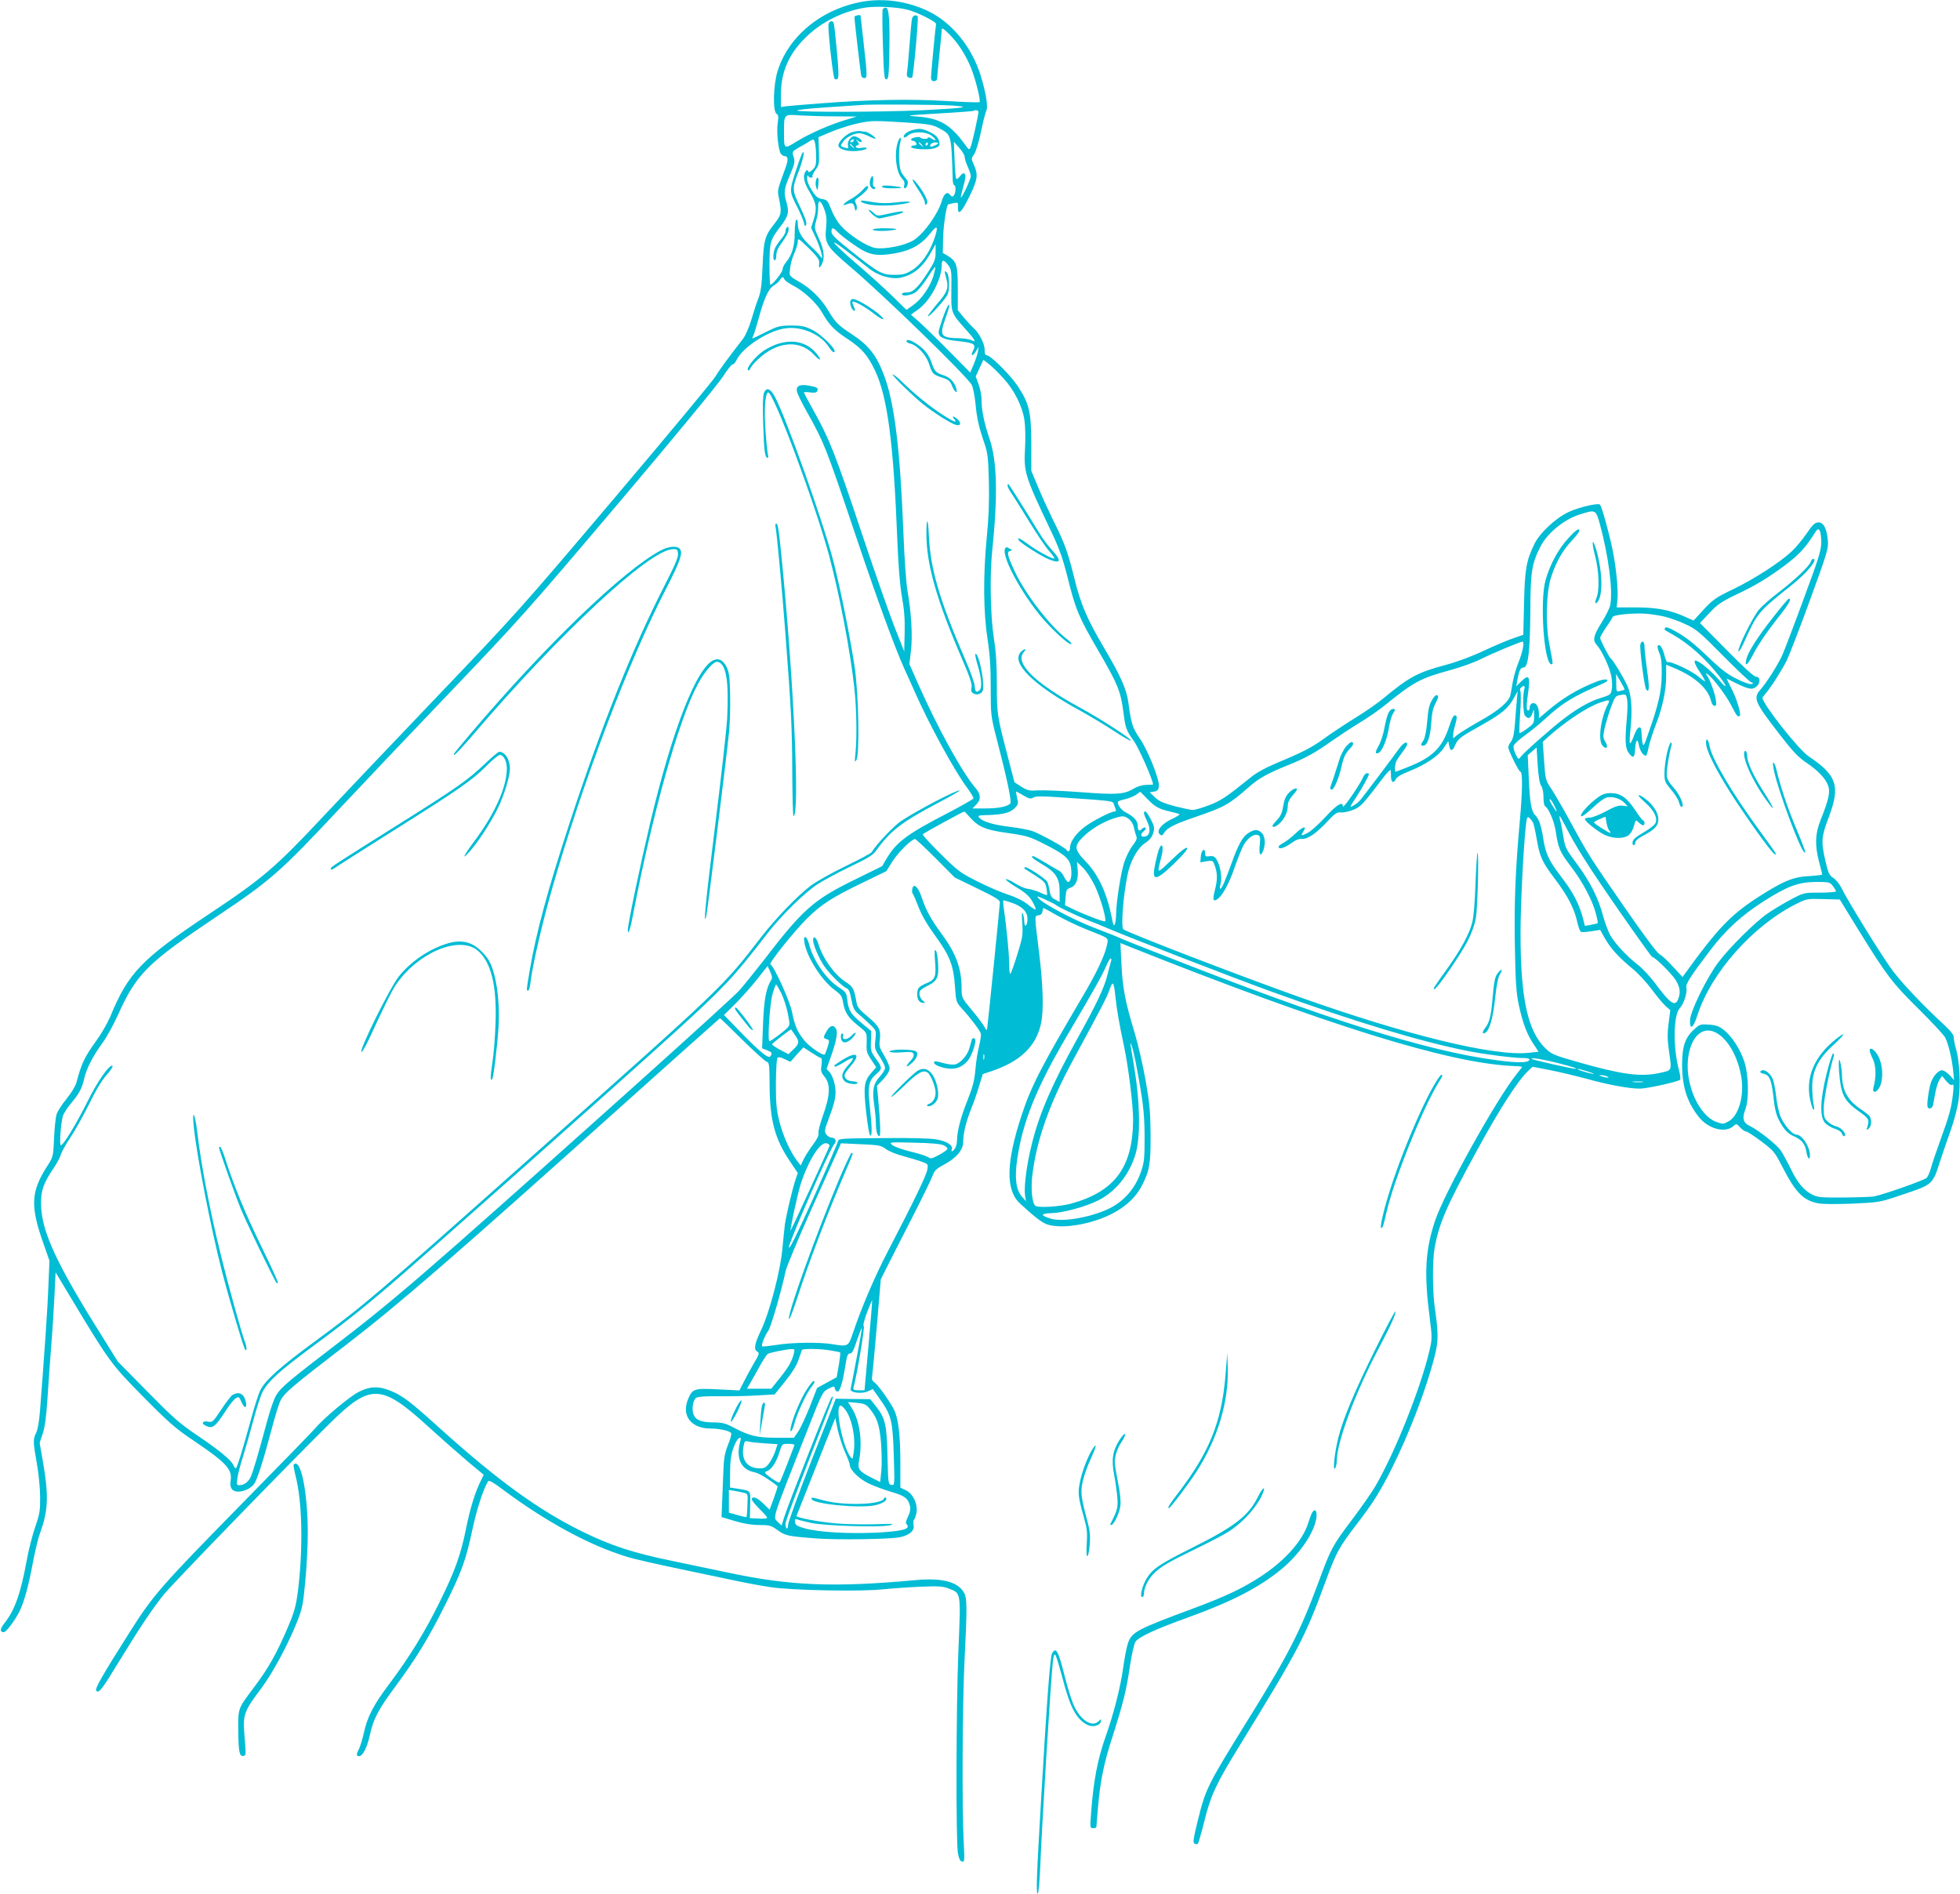 <?xml version="1.0" standalone="no"?>
<!DOCTYPE svg PUBLIC "-//W3C//DTD SVG 20010904//EN"
 "http://www.w3.org/TR/2001/REC-SVG-20010904/DTD/svg10.dtd">
<svg version="1.0" xmlns="http://www.w3.org/2000/svg"
 width="1280pt" height="1237pt" viewBox="0 0 1280 1237"
 preserveAspectRatio="xMidYMid meet">
<g transform="translate(0,1237) scale(0.1,-0.1)"
fill="#00bcd4" stroke="none">
<path d="M5638 12360 c-269 -46 -488 -223 -560 -455 -28 -88 -32 -262 -7 -278
13 -8 14 -20 8 -60 -9 -57 4 -181 21 -202 7 -8 18 -15 25 -15 23 0 24 -25 3
-81 -54 -149 -52 -138 -40 -199 18 -87 15 -103 -28 -158 -65 -81 -73 -109 -80
-282 -5 -122 -11 -167 -28 -210 -12 -30 -32 -94 -46 -141 -14 -47 -38 -101
-53 -121 -105 -135 -157 -207 -181 -247 -14 -25 -310 -381 -657 -791 -611
-722 -646 -761 -1161 -1300 -291 -305 -625 -656 -741 -780 -313 -335 -398
-407 -748 -640 -440 -293 -527 -383 -645 -670 -17 -40 -57 -110 -89 -154 -80
-111 -99 -152 -131 -273 -6 -25 -33 -69 -65 -109 -30 -36 -60 -83 -66 -103 -6
-20 -13 -90 -16 -156 -5 -118 -6 -121 -44 -180 -109 -170 -113 -263 -21 -519
l35 -100 -7 -165 c-5 -145 -27 -457 -55 -817 -5 -66 -15 -123 -25 -142 -21
-40 -20 -63 5 -202 11 -63 21 -160 21 -215 1 -88 -2 -111 -31 -194 -18 -51
-44 -153 -57 -225 -39 -213 -78 -323 -145 -407 -30 -38 -31 -59 -4 -59 15 0
73 77 102 135 31 63 60 169 87 316 14 75 35 163 47 195 55 150 58 246 18 475
l-20 116 20 60 c14 41 23 109 31 228 6 94 17 251 25 350 8 99 17 246 21 327
l7 148 77 -128 c277 -461 281 -466 492 -681 172 -174 212 -209 334 -291 212
-143 252 -187 240 -260 -4 -23 -1 -43 8 -55 25 -35 116 -12 148 37 20 32 59
153 109 343 23 88 50 176 60 196 25 51 73 92 431 367 346 266 703 576 1815
1574 342 307 624 558 625 558 2 0 67 -62 144 -139 77 -76 149 -141 160 -145
18 -5 19 -17 20 -158 2 -227 34 -347 135 -496 l49 -73 -16 -47 c-18 -53 -59
-227 -68 -287 -3 -22 -10 -92 -16 -155 -12 -146 -84 -421 -140 -538 -43 -90
-49 -126 -24 -140 15 -8 12 -18 -24 -78 -22 -38 -52 -93 -66 -122 l-27 -53
-140 7 c-156 8 -167 4 -195 -63 -46 -109 19 -193 148 -193 58 0 124 -15 133
-30 4 -6 -6 -40 -21 -77 -21 -54 -27 -88 -30 -173 -2 -58 -6 -148 -8 -201 l-4
-97 87 -26 c60 -18 111 -26 161 -26 66 0 76 -3 119 -34 49 -36 68 -40 256 -54
136 -10 478 -5 541 8 66 14 98 43 90 81 -3 15 -1 31 3 34 5 3 12 23 16 44 10
57 -22 125 -69 148 l-36 17 0 157 c0 184 -13 297 -42 353 -29 57 -107 165
-129 179 -11 7 -17 19 -14 32 2 11 16 159 31 330 l26 309 38 76 c20 41 94 185
163 320 69 135 131 262 138 283 11 31 24 44 71 69 82 43 128 97 128 148 0 58
19 135 53 220 17 41 40 109 52 150 l23 75 48 16 c196 64 301 164 333 317 18
85 13 252 -14 467 -30 244 -30 233 -2 237 14 2 23 11 25 26 2 12 5 22 7 22 2
0 41 -22 87 -48 46 -26 133 -68 193 -92 157 -62 144 -52 133 -107 -13 -63 -69
-181 -153 -323 -271 -459 -341 -593 -403 -783 -102 -309 -106 -490 -11 -577
100 -92 141 -123 176 -136 59 -21 159 -17 267 10 174 45 297 130 355 246 49
97 56 140 55 330 -1 148 -6 202 -32 351 -17 97 -49 236 -71 310 -63 208 -79
292 -87 447 l-7 143 54 -22 c1294 -515 2087 -762 2507 -781 34 -1 62 -4 62 -6
0 -2 -15 -22 -34 -45 -131 -162 -473 -776 -535 -962 -63 -191 -72 -341 -34
-633 16 -126 16 -136 -1 -210 -57 -245 -226 -670 -355 -890 -23 -40 -92 -138
-152 -218 -129 -171 -137 -187 -219 -409 -120 -324 -197 -474 -463 -902 -265
-427 -274 -446 -327 -663 -27 -109 -30 -134 -19 -141 8 -4 17 -5 22 0 4 4 23
70 42 146 41 167 77 245 226 487 393 640 431 711 570 1091 65 177 87 217 199
362 105 136 156 217 233 372 110 220 226 523 277 729 24 94 24 148 0 314 -15
103 -16 311 -1 390 30 164 78 274 284 650 146 267 263 447 330 509 l26 24 113
-22 c62 -12 170 -38 241 -57 139 -39 276 -64 347 -64 46 0 249 45 262 58 4 4
1 32 -7 62 -40 146 -37 360 4 404 27 28 52 106 44 135 -6 24 27 75 154 242
103 136 207 231 353 324 156 99 225 124 342 125 82 0 88 -1 107 -26 12 -15 21
-31 21 -35 0 -5 -47 -9 -105 -9 -104 0 -105 0 -190 -45 -47 -25 -116 -66 -153
-92 -81 -56 -247 -221 -320 -318 -74 -97 -182 -318 -185 -376 -3 -69 21 -56
47 27 89 279 361 587 646 730 68 34 72 35 177 32 l108 -3 121 -197 c188 -304
222 -348 394 -518 86 -85 164 -169 173 -186 21 -40 43 -134 52 -213 l6 -65
-29 32 c-17 18 -39 32 -49 32 -23 0 -55 -34 -71 -75 -14 -35 -30 -146 -24
-163 6 -20 31 -13 36 11 2 12 9 49 15 81 6 32 18 70 27 84 l17 25 27 -33 c17
-21 32 -30 39 -25 10 5 11 -6 6 -51 -10 -96 -25 -151 -81 -304 -29 -80 -58
-165 -64 -190 -7 -25 -19 -53 -27 -62 -13 -15 -270 -106 -344 -122 -14 -3
-102 -6 -196 -7 -154 -1 -174 1 -210 20 -53 27 -96 78 -140 171 -20 41 -48 92
-62 114 -26 39 -145 134 -205 163 -42 19 -50 51 -28 107 25 66 22 225 -6 311
-27 82 -81 166 -135 209 -29 23 -50 31 -96 34 -53 4 -61 2 -93 -27 -62 -55
-82 -110 -83 -231 0 -147 33 -250 111 -347 63 -78 172 -105 225 -57 18 16 20
16 43 -9 14 -15 31 -27 39 -27 8 0 52 -29 99 -64 81 -61 88 -70 136 -163 88
-172 139 -224 237 -242 30 -6 122 -6 225 -2 173 8 177 9 316 56 210 70 204 65
257 230 14 44 44 130 66 192 23 65 45 148 52 200 14 104 6 254 -17 333 -9 30
-15 65 -15 77 0 14 -20 40 -57 74 -164 152 -304 302 -363 389 -85 123 -280
441 -310 505 -14 28 -37 59 -55 70 -28 18 -34 31 -53 112 -29 128 -27 157 22
286 77 203 53 274 -131 397 -66 44 -302 343 -302 383 0 2 10 15 21 28 32 36
102 146 137 214 16 33 85 211 152 395 114 313 122 339 117 391 -7 79 -30 121
-65 117 -21 -2 -38 -19 -74 -73 -26 -38 -70 -91 -98 -117 -77 -72 -246 -181
-383 -247 -111 -53 -130 -67 -190 -131 l-67 -73 -58 26 c-98 44 -185 60 -321
60 l-123 0 5 51 c6 66 -9 216 -34 336 -26 120 -69 272 -80 284 -11 13 -139
-17 -205 -48 -84 -39 -188 -136 -223 -208 -54 -112 -63 -164 -68 -388 l-5
-206 -66 -23 c-37 -12 -123 -49 -192 -81 -75 -36 -175 -73 -250 -93 -183 -49
-238 -79 -407 -219 -37 -31 -122 -90 -188 -130 -66 -41 -156 -101 -200 -133
-81 -59 -139 -88 -320 -164 -62 -26 -122 -59 -158 -89 -161 -130 -193 -151
-271 -181 -45 -17 -93 -31 -107 -31 -13 0 -67 12 -119 25 -73 20 -101 32 -128
58 l-33 32 28 5 c23 4 29 11 31 37 4 44 -71 232 -125 311 -46 66 -56 98 -73
227 -12 93 -49 176 -161 366 -112 190 -152 286 -193 453 -41 168 -65 234 -143
388 -29 60 -72 154 -95 210 l-43 103 0 180 c-1 208 -13 259 -91 377 -47 70
-176 198 -200 198 -10 0 -14 12 -14 38 0 38 -38 112 -74 141 -9 8 -36 37 -59
64 l-42 51 0 141 c0 156 -7 178 -67 215 l-31 18 2 98 c2 82 21 209 33 219 2 1
17 5 34 8 30 6 32 5 30 -25 -2 -60 22 -38 73 65 56 115 60 144 32 208 -19 43
-19 43 0 71 12 16 31 79 45 145 13 65 29 127 35 139 13 25 -1 113 -36 229 -58
188 -188 348 -345 423 -132 63 -282 85 -422 62z m283 -52 c64 -15 195 -80 192
-95 -4 -20 -33 -327 -33 -350 0 -16 6 -23 20 -23 12 0 20 7 20 18 0 9 7 80 15
157 8 77 15 149 15 160 0 15 9 11 46 -25 59 -58 108 -134 144 -220 30 -73 66
-217 57 -227 -3 -3 -99 0 -214 7 -232 15 -514 9 -823 -15 -107 -8 -210 -17
-227 -19 l-33 -5 0 84 c0 151 57 275 178 386 99 92 235 157 371 179 67 11 199
5 272 -12z m294 -627 c137 -9 87 -17 -190 -31 -259 -12 -812 -14 -819 -2 -3 5
84 14 192 21 108 7 208 14 222 15 50 6 498 3 595 -3z m175 -41 c0 -21 -41
-206 -51 -229 -9 -23 -10 -23 -40 19 -91 125 -162 167 -300 178 -93 7 -91 8
131 21 124 7 227 15 229 17 9 8 31 4 31 -6z m-930 -30 l135 -1 -75 -23 c-103
-31 -235 -89 -319 -141 -81 -50 -81 -50 -81 58 0 125 -3 121 109 113 53 -3
157 -6 231 -6z m472 -41 c134 -9 159 -14 200 -36 83 -45 80 -35 90 -340 1 -18
5 -33 10 -33 12 0 10 -54 -4 -68 -9 -9 -14 -7 -23 5 -18 25 -40 10 -54 -38
-25 -86 -115 -212 -183 -257 -54 -35 -191 -63 -255 -51 -55 11 -169 85 -224
147 -21 24 -48 71 -61 105 -22 57 -27 62 -58 67 -28 4 -41 14 -67 55 -20 30
-33 62 -32 80 0 16 3 24 6 18 2 -7 11 -13 19 -13 9 0 13 4 10 9 -3 4 6 23 20
42 23 31 25 41 22 124 l-3 89 66 28 c112 47 229 77 301 77 36 1 135 -4 220
-10z m-608 -140 c3 -17 6 -57 6 -89 0 -47 -4 -60 -24 -79 -18 -17 -25 -19 -29
-9 -4 10 -8 10 -16 -2 -20 -28 -11 -72 24 -130 46 -76 52 -108 30 -180 l-18
-58 31 -66 c33 -71 55 -160 30 -121 -7 12 -37 43 -67 70 -57 53 -81 95 -81
145 0 18 -4 29 -10 25 -5 -3 -10 -42 -10 -85 0 -86 -17 -145 -57 -193 -13 -16
-23 -37 -23 -48 0 -18 -65 -99 -79 -99 -3 0 -6 60 -6 133 1 147 5 160 71 247
54 69 59 94 39 163 -18 63 -15 84 28 184 27 64 29 77 20 108 -11 35 -11 35 35
62 26 14 56 32 67 39 29 19 32 17 39 -17z m976 -84 c0 -11 9 -40 20 -64 11
-24 20 -52 20 -62 0 -19 -56 -139 -65 -139 -2 0 5 32 16 72 15 52 17 74 9 82
-8 8 -16 4 -30 -14 -10 -14 -22 -22 -25 -18 -4 3 -9 59 -11 125 l-5 118 35
-40 c20 -22 36 -49 36 -60z m-916 -344 c14 -39 16 -65 11 -119 -11 -102 2
-122 164 -260 219 -186 755 -708 787 -766 9 -16 20 -75 26 -135 7 -76 20 -136
45 -211 35 -102 36 -110 41 -287 3 -130 -1 -233 -14 -365 -24 -248 -22 -484 5
-661 16 -102 21 -185 21 -319 0 -176 1 -185 36 -322 71 -273 102 -420 92 -433
-17 -21 -78 -33 -165 -33 l-82 0 24 25 c33 32 31 67 -3 107 -87 100 -248 393
-373 675 l-60 136 10 87 c12 95 2 254 -23 395 -8 45 -20 211 -26 370 -21 546
-58 853 -126 1032 -48 130 -101 198 -208 268 -94 62 -110 78 -159 160 -45 76
-115 144 -192 187 -50 28 -60 38 -58 59 4 50 13 86 32 129 11 25 21 57 21 72
0 25 4 23 71 -42 51 -50 70 -76 69 -92 -4 -39 0 -44 15 -18 23 41 18 97 -17
173 -31 67 -31 70 -18 115 8 26 14 66 13 89 -1 55 18 47 41 -16z m716 -195
c-32 -90 -86 -165 -144 -201 -42 -25 -59 -30 -115 -30 -81 0 -101 11 -280 153
-103 82 -131 109 -131 128 0 31 11 30 41 -2 13 -14 59 -50 102 -80 99 -70 145
-80 270 -59 107 19 176 58 234 133 46 58 53 45 23 -42z m-420 -193 c53 -42
137 -67 193 -58 87 15 152 67 206 165 l31 55 0 -52 c0 -45 -6 -62 -46 -125
-67 -105 -101 -138 -141 -138 -18 0 -33 -4 -33 -10 0 -17 53 -11 86 9 17 10
53 53 79 95 27 42 50 74 53 72 2 -3 -4 -30 -13 -61 -23 -72 -78 -151 -133
-189 l-42 -30 -97 95 c-54 52 -158 146 -231 208 -73 62 -137 122 -143 133 -10
18 52 -27 231 -169z m514 23 c19 -25 21 -40 19 -158 -2 -153 -2 -152 92 -257
65 -72 76 -93 37 -72 -12 6 -47 11 -79 12 -120 2 -129 16 -89 129 27 74 33
101 18 85 -13 -14 -62 -153 -62 -174 0 -34 32 -49 129 -59 103 -11 118 -20 95
-64 -19 -36 0 -37 21 0 l16 27 -5 -33 c-3 -18 -16 -55 -28 -84 l-22 -51 -142
144 c-78 79 -166 164 -194 189 l-51 45 46 33 c79 55 155 198 155 290 0 39 14
39 44 -2z m-1071 -91 c4 -8 30 -26 58 -41 65 -32 153 -114 187 -174 46 -81 81
-118 166 -173 95 -63 132 -106 181 -208 81 -173 120 -469 145 -1104 7 -177 17
-296 30 -372 15 -82 20 -144 18 -235 l-3 -123 -67 170 c-36 94 -134 373 -216
620 -164 493 -207 601 -306 778 -36 65 -66 120 -66 124 0 3 18 3 41 0 30 -4
42 -1 46 9 8 21 1 25 -52 35 -62 12 -89 -2 -80 -39 3 -15 30 -70 59 -122 118
-210 128 -235 323 -814 140 -417 254 -729 320 -876 14 -30 43 -94 64 -142 97
-220 262 -522 345 -633 24 -33 43 -64 41 -70 -2 -5 -79 -49 -171 -97 -256
-132 -329 -186 -391 -287 l-34 -58 -183 -90 c-267 -131 -336 -193 -593 -528
-60 -77 -131 -165 -159 -196 -56 -62 -1164 -1057 -1842 -1655 -316 -278 -514
-444 -746 -622 -361 -277 -401 -311 -434 -364 -14 -21 -40 -98 -60 -171 -56
-210 -93 -336 -109 -368 -17 -31 -43 -49 -73 -49 -16 0 -18 5 -11 48 3 26 20
90 37 142 16 52 46 158 67 235 20 76 47 160 60 185 34 66 109 135 309 283 224
165 334 252 511 403 198 168 1510 1333 1881 1670 316 288 375 351 589 629 96
125 247 273 334 330 40 26 137 78 214 115 109 52 148 75 166 101 97 135 169
190 414 319 76 40 136 74 134 77 -10 10 -278 -130 -382 -199 -49 -33 -163
-154 -193 -204 -4 -7 -81 -48 -172 -92 -91 -44 -194 -102 -230 -130 -82 -63
-225 -211 -315 -327 -259 -335 -235 -312 -1522 -1456 -1024 -911 -1072 -951
-1398 -1191 -221 -162 -321 -251 -354 -316 -12 -23 -39 -106 -60 -185 -56
-205 -94 -327 -101 -327 -4 0 -12 11 -17 23 -15 33 -97 100 -243 198 -107 72
-153 113 -318 281 l-193 196 -161 259 c-251 405 -340 607 -340 773 -1 85 17
134 81 229 22 32 43 71 47 87 4 16 32 68 64 115 31 47 86 146 123 220 42 87
82 154 113 188 25 28 43 55 39 59 -17 16 -99 -100 -165 -235 -71 -142 -156
-283 -173 -283 -10 0 0 146 14 192 4 15 28 52 52 81 53 63 73 99 87 163 15 65
55 144 117 229 29 39 76 125 106 192 119 264 190 334 648 641 341 228 407 285
779 682 147 157 481 509 743 783 452 473 509 537 1104 1240 355 419 649 776
676 820 27 42 54 77 61 77 7 0 18 11 24 25 40 88 218 202 332 212 104 10 221
-43 272 -122 13 -19 26 -35 31 -35 38 -1 -70 112 -141 147 -47 23 -68 27 -136
27 -75 -1 -87 -4 -163 -42 -46 -23 -85 -42 -88 -42 -3 0 -1 9 5 19 5 11 21 62
35 113 34 127 64 193 98 213 15 9 33 25 40 36 14 23 23 24 30 4z m1432 -648
c70 -77 121 -180 135 -270 6 -39 8 -117 4 -185 -9 -154 0 -183 160 -520 64
-134 84 -190 117 -319 53 -213 72 -260 199 -478 130 -224 148 -267 166 -403
14 -110 19 -122 69 -192 33 -46 125 -255 125 -284 0 -1 -20 -1 -44 -2 -27 -1
-58 -10 -81 -24 -62 -38 -111 -42 -345 -24 -118 9 -244 14 -280 12 -58 -4 -70
-1 -110 24 l-45 29 -42 162 c-71 272 -73 282 -73 474 0 129 -5 214 -20 308
-22 144 -27 410 -10 570 37 360 32 583 -18 730 -35 102 -52 186 -52 257 0 26
-9 71 -19 98 l-19 51 25 55 25 54 39 -30 c21 -17 64 -59 94 -93z m3893 -949
c57 -211 86 -434 68 -529 -3 -19 -29 -71 -56 -114 -54 -86 -61 -117 -31 -149
31 -33 81 -141 93 -198 6 -29 8 -70 4 -90 -6 -35 -10 -37 -74 -57 -70 -21
-149 -66 -242 -137 -74 -56 -262 -222 -279 -247 -14 -19 -15 -18 -33 17 -10
20 -16 46 -13 56 3 10 36 40 73 67 37 26 98 76 136 111 111 102 180 144 375
228 56 25 23 37 -38 14 -122 -47 -225 -108 -323 -192 l-58 -49 0 33 c0 19 -6
43 -14 53 -16 23 -46 14 -46 -15 0 -11 -4 -20 -10 -20 -13 0 -13 30 1 126 13
97 3 112 -45 65 l-34 -33 8 44 c12 62 20 78 39 78 31 0 43 103 45 365 1 263 9
312 66 425 44 87 154 178 257 210 103 33 105 32 131 -62z m1446 -123 c-1 -51
-19 -108 -117 -372 -63 -172 -126 -337 -140 -367 -29 -62 -101 -176 -141 -221
-48 -55 -37 -80 121 -285 90 -117 125 -154 178 -190 80 -54 128 -105 145 -154
13 -41 2 -91 -51 -223 -35 -89 -38 -163 -9 -273 11 -41 20 -78 20 -81 0 -4
-39 -8 -87 -11 -105 -5 -172 -34 -348 -148 -165 -109 -252 -200 -453 -478
l-24 -33 -63 68 c-34 38 -74 75 -89 82 -15 9 -107 131 -223 300 -228 329 -236
341 -356 561 -49 91 -107 190 -127 220 -36 53 -38 59 -46 180 l-9 125 25 23
c116 105 264 204 349 233 60 21 67 20 53 -8 -49 -91 -68 -239 -36 -274 26 -28
40 -7 18 26 -15 24 -16 34 -6 84 7 31 25 93 41 137 28 76 30 79 65 85 34 6 36
5 42 -29 4 -19 3 -76 -2 -126 -13 -143 -10 -193 12 -223 29 -39 39 -34 42 22
4 64 17 78 25 27 4 -21 16 -47 27 -57 22 -20 23 -19 40 59 6 26 26 88 45 137
43 111 66 220 66 315 l0 73 62 -26 c130 -56 214 -133 232 -214 4 -16 13 -29
22 -29 12 0 13 8 8 43 -8 47 -41 135 -58 156 -9 11 -9 13 0 10 25 -8 124 -136
159 -206 36 -70 44 -80 56 -67 11 10 -23 119 -57 182 -18 35 -30 62 -27 60
138 -72 164 -78 194 -51 26 23 24 63 -3 63 -14 0 -79 59 -194 176 l-173 175
61 65 c52 56 77 73 176 121 128 60 208 109 322 194 84 64 125 107 177 187 31
50 36 53 46 36 6 -10 10 -46 10 -79z m-1024 -482 c36 -9 99 -31 140 -51 67
-31 93 -53 240 -202 91 -92 174 -171 185 -175 19 -8 19 -8 1 -13 -10 -2 -53
13 -94 34 -57 28 -101 61 -172 129 -111 106 -154 140 -232 184 -38 21 -59 28
-63 21 -8 -14 -12 -10 50 -45 107 -61 214 -157 304 -273 53 -69 53 -88 0 -26
-41 48 -108 108 -140 124 -33 18 -29 -7 10 -66 22 -33 38 -61 36 -63 -2 -2
-23 13 -46 32 -43 37 -183 102 -198 92 -5 -3 -14 17 -21 45 -12 50 -33 79 -44
62 -3 -6 2 -27 11 -48 12 -28 16 -66 15 -139 -1 -108 -20 -194 -85 -378 -31
-91 -35 -96 -41 -67 -3 18 -6 48 -6 66 0 50 -25 43 -46 -13 -29 -79 -37 -76
-28 12 16 145 10 243 -18 305 -25 56 -95 171 -109 180 -11 8 -69 120 -69 134
0 6 18 37 39 69 22 31 41 62 43 68 5 14 134 26 213 21 33 -2 89 -11 125 -19z
m-924 -204 c-4 -22 -17 -66 -30 -97 -13 -32 -29 -86 -36 -122 -6 -36 -13 -75
-16 -88 -9 -45 -76 -102 -203 -173 -69 -39 -136 -81 -148 -92 l-23 -20 0 24
c0 13 7 45 15 71 9 33 11 50 3 54 -14 9 -23 -8 -48 -82 -44 -129 -108 -192
-264 -253 -42 -17 -79 -31 -81 -31 -10 0 -5 52 6 73 7 12 25 38 40 58 16 20
29 42 29 48 0 23 -26 9 -52 -27 -46 -64 -236 -316 -255 -338 -17 -21 -63 -50
-63 -40 0 2 17 31 39 63 37 56 81 136 81 148 0 3 -6 5 -14 5 -7 0 -19 -13 -25
-28 -20 -47 -131 -208 -131 -189 0 36 -38 14 -113 -68 -44 -47 -96 -95 -118
-105 -42 -22 -46 -20 -27 10 25 39 -4 32 -50 -12 -26 -25 -62 -53 -79 -62 -18
-9 -33 -21 -33 -26 0 -20 38 -9 81 22 28 21 53 31 71 29 36 -3 92 34 164 111
52 56 65 65 90 62 16 -2 52 5 79 16 52 21 62 32 193 204 28 38 53 63 54 55 1
-8 2 -27 2 -43 1 -36 18 -44 31 -15 7 14 38 33 90 53 106 42 191 100 225 153
l28 43 6 -30 c7 -39 22 -38 39 3 19 43 32 53 172 131 133 75 175 110 211 176
l25 45 -5 -55 c-3 -30 -8 -98 -12 -150 -5 -68 -12 -102 -25 -122 -11 -14 -19
-31 -19 -38 0 -21 69 -160 79 -160 15 0 14 -123 -3 -315 -30 -329 -38 -543
-33 -826 4 -230 9 -302 25 -379 25 -118 54 -196 97 -259 l33 -50 -65 -7 c-228
-24 -797 115 -1508 368 -398 142 -1118 419 -1139 439 -16 15 -1 218 27 353 18
91 65 176 114 209 30 20 46 39 54 66 10 33 8 43 -15 89 -15 29 -31 52 -36 52
-15 0 -12 -15 11 -63 25 -51 20 -92 -11 -100 -29 -8 -37 13 -11 34 12 10 17
20 12 23 -5 4 -16 0 -24 -8 -18 -19 -27 -11 -27 24 0 29 -27 59 -78 84 -32 16
-62 60 -49 72 3 3 24 10 48 15 23 6 54 18 69 29 l27 19 44 -45 c52 -54 76 -67
149 -84 30 -7 59 -15 63 -17 4 -3 -19 -18 -52 -33 -67 -32 -103 -78 -76 -100
11 -9 17 -7 27 10 21 34 66 57 207 105 189 65 215 79 351 198 59 53 125 89
245 137 115 46 181 82 280 152 50 35 134 91 188 124 54 32 131 85 170 117 190
154 235 178 427 230 69 19 159 51 200 72 76 38 258 114 274 115 5 0 6 -18 2
-41z m663 -273 c-2 -2 -15 -6 -29 -9 -24 -6 -25 -5 -25 53 l-1 59 29 -50 c16
-27 28 -51 26 -53z m-654 5 c-12 -38 -9 -159 4 -175 21 -25 37 -19 49 17 10
31 10 31 11 -18 0 -48 -2 -51 -45 -83 -25 -19 -48 -32 -51 -29 -2 3 0 63 5
134 5 70 5 133 1 139 -5 6 -3 16 3 22 18 18 30 14 23 -7z m110 -634 c9 -12 15
-43 15 -74 0 -28 4 -54 9 -57 26 -16 61 -100 71 -167 17 -111 26 -132 102
-232 76 -100 139 -220 161 -307 8 -30 13 -57 11 -59 -2 -2 -21 -7 -44 -11
l-40 -7 -10 41 c-26 101 -64 175 -146 282 -81 106 -100 147 -117 255 -13 82
-27 121 -53 147 -23 23 -34 84 -40 239 l-7 151 29 25 29 25 7 -114 c5 -76 13
-123 23 -137z m-3380 -63 c36 -21 47 -23 63 -13 15 10 58 10 198 0 310 -21
322 -22 327 -40 3 -9 8 -24 12 -33 5 -12 3 -18 -6 -18 -25 0 -143 -61 -195
-100 -57 -43 -96 -98 -96 -136 0 -24 -12 -32 -23 -15 -9 16 -177 108 -225 124
-25 8 -88 20 -140 26 -108 13 -181 34 -203 59 -15 16 -11 17 60 19 95 3 143
16 172 47 21 23 23 29 13 66 -5 22 -8 40 -5 40 2 0 24 -11 48 -26z m3465 -64
c11 -22 18 -40 16 -40 -5 0 -46 65 -46 74 0 15 11 3 30 -34z m-3813 -81 c55
-61 101 -80 248 -100 118 -17 139 -23 230 -69 136 -68 171 -98 179 -154 8 -50
-1 -96 -18 -96 -6 0 -18 15 -26 32 -8 17 -22 35 -30 39 -8 4 -49 28 -91 53
-79 47 -89 52 -89 38 0 -4 29 -25 65 -46 90 -53 115 -91 115 -179 l0 -68 -29
16 c-23 11 -31 24 -36 57 -4 24 -11 50 -16 59 -11 21 -138 104 -146 95 -3 -3
-4 -7 -2 -9 2 -2 34 -22 70 -45 60 -39 67 -47 73 -84 4 -22 5 -42 4 -44 -2 -1
-24 6 -48 18 -25 11 -60 21 -78 23 -18 2 -55 18 -82 35 -27 18 -55 30 -61 28
-6 -2 24 -26 68 -52 64 -39 85 -59 107 -97 15 -27 23 -49 18 -49 -6 0 -29 15
-51 34 -26 21 -72 45 -122 61 -45 14 -136 53 -203 87 -114 57 -128 67 -243
181 -67 66 -120 124 -117 128 4 7 262 148 272 149 1 0 19 -18 39 -41z m1036
-9 c16 -13 29 -35 33 -58 4 -20 11 -45 15 -54 7 -13 0 -29 -26 -63 -19 -25
-43 -75 -54 -110 -22 -69 -51 -256 -52 -333 0 -26 -4 -56 -8 -67 -7 -16 -11
-7 -20 40 -33 165 -88 283 -172 370 -74 77 -76 99 -16 159 51 50 121 93 192
118 65 22 77 22 108 -2z m2638 -21 c5 -10 16 -58 24 -106 21 -122 36 -153 123
-268 82 -109 123 -188 143 -279 7 -32 18 -60 24 -62 6 -3 37 -1 68 4 l57 9 30
-54 c38 -67 92 -126 177 -196 36 -28 94 -91 130 -139 36 -48 77 -98 93 -111
l28 -24 -11 -87 c-9 -69 -8 -109 4 -192 17 -121 20 -114 -69 -133 -120 -25
-245 -8 -518 70 -167 47 -182 54 -222 93 -115 111 -162 326 -162 750 0 191 20
580 36 714 5 44 9 51 21 41 8 -7 18 -20 24 -30z m209 -18 c68 -136 153 -270
352 -557 116 -167 214 -304 218 -304 17 0 124 -106 152 -149 29 -47 35 -82 18
-125 -20 -54 -52 -32 -154 106 -32 42 -81 95 -111 118 -70 54 -145 134 -178
190 -14 25 -35 81 -47 125 -31 119 -86 227 -172 343 -71 95 -77 107 -88 175
-6 39 -15 87 -20 105 -5 17 -7 32 -4 32 2 0 17 -27 34 -59z m-4109 -217 l124
-125 148 -72 c114 -55 147 -75 147 -90 0 -16 -75 -763 -83 -822 -2 -17 -5 -16
-19 10 -9 17 -46 66 -82 109 -64 77 -66 80 -66 136 0 134 -35 231 -130 360
-72 98 -104 157 -134 248 -21 61 -51 86 -58 47 -3 -13 -2 -28 3 -32 4 -4 21
-44 38 -88 21 -54 57 -116 111 -190 94 -129 118 -192 127 -334 6 -92 8 -96 43
-136 57 -62 118 -143 125 -164 3 -11 -2 -48 -11 -83 -9 -35 -20 -103 -24 -153
-6 -70 -17 -113 -49 -194 -46 -115 -70 -206 -71 -266 0 -22 -7 -48 -14 -57
-16 -21 -27 -24 -20 -4 10 26 -35 54 -105 65 -39 7 -184 10 -351 8 -276 -2
-285 -3 -288 -22 -2 -11 -74 -177 -160 -369 -112 -248 -158 -341 -160 -322 -3
27 269 646 296 673 18 18 8 43 -17 43 -11 0 -27 10 -35 21 -13 20 -12 29 16
103 45 120 52 160 39 224 -6 31 -21 66 -32 78 l-21 23 26 73 c37 104 49 165
36 188 -16 29 -38 24 -60 -12 -25 -41 -25 -49 -1 -55 18 -5 19 -8 6 -50 -8
-25 -16 -47 -19 -50 -10 -10 -95 47 -130 88 -46 55 -65 95 -83 187 -15 76
-120 306 -142 314 -14 4 157 218 239 299 92 91 163 137 355 230 l163 79 40 64
c39 60 125 146 148 146 5 0 66 -57 135 -126z m1039 -179 c37 -78 78 -220 67
-232 -7 -6 -142 46 -217 83 l-45 22 4 52 c3 46 6 53 31 62 37 12 54 55 48 119
l-5 50 39 -38 c22 -21 56 -73 78 -118z m-253 -126 c18 -15 123 -65 213 -101
41 -16 91 -36 110 -45 144 -62 815 -322 1085 -420 539 -195 975 -327 1280
-387 109 -22 298 -46 358 -46 34 0 47 -4 45 -12 -7 -20 -75 -21 -210 -3 -457
59 -1118 267 -2192 690 -121 47 -236 93 -255 101 -46 21 -53 23 -196 79 -127
49 -319 151 -351 186 -17 19 -14 19 40 -5 33 -15 65 -31 73 -37z m-290 15 c68
-23 103 -58 103 -105 0 -47 -20 -63 -21 -17 0 18 -5 42 -10 53 -6 13 -7 -8 -3
-64 5 -77 3 -92 -33 -207 -21 -68 -41 -124 -45 -124 -5 0 -8 33 -8 73 0 64
-18 243 -36 365 -3 23 -4 42 0 42 3 0 27 -7 53 -16z m649 -381 c-3 -10 -15
-53 -25 -95 -21 -82 -71 -188 -194 -409 -165 -298 -248 -489 -297 -684 -34
-134 -54 -284 -46 -339 l6 -41 -24 27 c-41 45 -51 123 -33 247 36 245 125 465
322 801 179 303 230 395 256 454 13 31 28 56 32 56 5 0 6 -8 3 -17z m-2222
-128 c-31 -50 -46 -133 -51 -286 l-6 -156 32 -12 c33 -14 36 -18 22 -40 -12
-18 -69 29 -205 169 l-98 101 75 74 c41 41 105 113 142 160 l68 86 17 -38 c14
-31 15 -42 4 -58z m2251 -110 c8 -79 25 -175 55 -315 29 -136 60 -387 60 -483
-2 -310 -119 -469 -405 -548 -79 -21 -219 -29 -235 -13 -20 20 -28 109 -19
192 26 228 111 472 266 757 187 344 223 414 239 462 22 62 28 53 39 -52z
m-2182 27 c15 -31 34 -90 42 -131 14 -69 14 -75 -2 -93 -22 -24 -108 -88 -118
-88 -14 0 2 243 20 308 10 34 20 62 24 62 3 -1 18 -27 34 -58z m91 -275 c29
-42 26 -55 -19 -97 l-26 -25 -55 29 c-30 16 -53 32 -52 36 3 8 122 100 125 96
1 -1 13 -19 27 -39z m6027 10 c72 -48 130 -157 151 -282 20 -123 -18 -254 -84
-289 -35 -19 -37 -19 -83 -2 -108 42 -197 237 -182 402 15 159 103 235 198
171z m-3801 -202 c45 -237 54 -312 55 -470 0 -142 -3 -168 -23 -226 -37 -108
-107 -190 -202 -239 -115 -58 -304 -93 -384 -70 -75 21 -73 35 3 37 75 2 217
41 299 81 115 56 206 167 247 302 35 117 31 339 -11 590 -27 161 -26 148 -13
120 5 -14 19 -70 29 -125z m-2120 80 c29 -19 56 -35 62 -35 5 0 7 -18 3 -45
-6 -39 -4 -48 19 -76 41 -49 38 -123 -10 -256 -19 -53 -32 -104 -29 -114 4
-12 -7 -36 -33 -71 -22 -29 -50 -73 -62 -96 l-21 -44 -26 34 c-44 59 -90 161
-113 253 -19 75 -23 116 -23 248 1 88 5 163 10 168 7 7 24 4 47 -8 l38 -18 41
47 c23 25 43 46 43 47 1 1 25 -15 54 -34z m1127 -42 c-3 -10 -5 -4 -5 12 0 17
2 24 5 18 2 -7 2 -21 0 -30z m3763 -30 c85 -22 120 -34 94 -33 -29 2 -275 58
-281 64 -12 12 80 -3 187 -31z m185 -53 c33 -11 44 -17 25 -13 -38 6 -111 31
-95 32 6 0 37 -8 70 -19z m120 -30 c25 -11 -1 -11 -35 0 -20 6 -21 8 -5 8 11
0 29 -3 40 -8z m233 -37 c-15 -2 -42 -2 -60 0 -18 2 -6 4 27 4 33 0 48 -2 33
-4z m-5311 -417 c-16 -42 -252 -555 -254 -553 -5 6 47 245 67 307 52 157 127
274 169 263 12 -3 20 -11 18 -17z m746 4 c15 -7 26 -18 24 -24 -2 -6 -26 -24
-55 -39 -47 -25 -53 -27 -74 -13 -13 8 -65 24 -116 36 -51 13 -103 31 -115 42
-22 19 -20 19 143 15 110 -2 174 -8 193 -17z m-378 -24 c18 -14 68 -35 112
-46 43 -12 98 -28 122 -37 42 -15 43 -16 37 -51 -5 -37 -88 -208 -259 -537
-87 -167 -174 -373 -230 -540 -27 -79 -30 -81 -131 -64 -82 14 -266 12 -366
-5 -47 -7 -88 -12 -92 -9 -9 5 16 68 40 103 17 23 86 262 113 390 7 30 82 210
167 400 85 190 164 365 175 389 l19 44 130 -6 c118 -5 132 -8 163 -31z m-113
-1283 l-26 -293 -38 0 c-33 0 -38 3 -34 18 21 73 75 396 67 401 -6 4 2 37 21
89 17 45 33 81 34 79 1 -1 -10 -134 -24 -294z m-77 -79 c-19 -104 -38 -196
-40 -205 -8 -25 75 -35 115 -15 l30 14 50 -71 c72 -102 80 -138 87 -365 6
-193 6 -194 -15 -190 -21 3 -22 9 -26 183 -4 207 -15 254 -74 328 l-39 49
-112 1 -113 2 -155 -395 c-85 -217 -155 -409 -156 -427 -1 -38 -17 -33 -17 6
0 15 70 204 155 421 85 216 155 398 155 404 0 6 -3 6 -9 0 -12 -11 -287 -707
-310 -784 l-17 -54 -23 23 c-35 35 -48 -7 201 624 87 221 91 228 128 247 38
19 38 19 43 -1 3 -12 11 -19 19 -17 15 5 33 67 49 171 10 63 15 77 30 77 13 0
24 20 45 85 16 46 30 83 32 81 2 -2 -13 -89 -33 -192z m-410 29 c-13 -53 -33
-89 -90 -160 l-58 -73 -80 0 -79 0 25 43 c13 23 41 72 61 109 21 37 43 71 49
75 13 9 118 30 156 32 20 1 22 -2 16 -26z m239 17 c32 -5 61 -11 63 -13 2 -3
-2 -40 -9 -83 l-14 -79 -64 -35 -64 -35 -48 -124 c-27 -67 -61 -141 -76 -162
l-27 -39 -116 0 c-127 0 -175 12 -283 69 -47 25 -70 31 -121 31 -82 0 -120 14
-135 50 -14 34 -6 92 15 110 10 8 56 12 146 11 73 -1 185 1 250 5 l118 7 69
86 c46 57 75 104 87 141 10 30 20 58 22 63 6 10 117 9 187 -3z m252 -376 c51
-61 66 -104 77 -219 5 -60 7 -145 3 -187 l-8 -77 -56 28 c-82 41 -92 56 -82
111 24 122 5 261 -47 343 l-25 40 57 -5 c47 -4 61 -10 81 -34z m-163 -2 c48
-53 77 -188 62 -288 -6 -45 -8 -47 -21 -29 -53 72 -104 335 -64 335 4 0 14 -8
23 -18z m6 -287 c17 -37 31 -75 31 -84 0 -31 61 -90 123 -120 34 -16 101 -41
149 -55 91 -27 109 -42 122 -97 3 -16 -2 -40 -14 -64 -13 -26 -17 -42 -10 -49
32 -32 -25 -47 -200 -56 -185 -8 -371 3 -460 27 -54 15 -66 22 -68 42 -3 19 0
22 16 17 10 -4 50 -13 88 -22 87 -20 460 -31 519 -15 32 9 11 10 -100 6 -77
-2 -189 0 -249 5 -119 10 -268 38 -264 50 2 4 59 150 128 323 l125 316 16 -78
c10 -42 31 -108 48 -146z m-683 78 c-33 -115 1 -192 93 -209 28 -6 85 -40 149
-90 2 -1 -9 -37 -24 -78 l-28 -76 -41 40 c-40 40 -75 52 -75 27 0 -7 23 -35
50 -62 28 -27 50 -53 50 -58 0 -4 -25 -7 -57 -5 l-56 3 2 87 c2 98 9 90 -88
106 l-44 7 1 97 c0 95 10 144 39 201 15 30 37 37 29 10z m161 -20 l81 -5 -15
-46 c-9 -26 -27 -62 -40 -79 -20 -27 -31 -33 -61 -33 -81 0 -122 54 -107 141
7 38 9 40 34 34 14 -4 63 -9 108 -12z m190 -15 c-3 -7 -24 -62 -47 -123 -23
-60 -45 -113 -49 -117 -3 -4 -28 9 -55 29 -45 33 -48 37 -29 44 30 11 59 53
79 112 22 70 20 67 66 67 28 0 39 -4 35 -12z m-327 -308 c24 -6 25 -9 21 -81
-1 -41 -4 -75 -6 -77 -2 -2 -28 4 -59 13 l-56 16 0 74 0 74 38 -6 c20 -4 48
-9 62 -13z"/>
<path d="M5765 12310 c-4 -6 -3 -112 1 -236 6 -198 9 -225 23 -222 14 3 16 28
19 183 4 206 -3 285 -23 285 -8 0 -17 -5 -20 -10z"/>
<path d="M5580 12260 c0 -25 41 -376 45 -387 2 -7 11 -13 20 -13 20 0 19 16
-5 230 -11 96 -20 176 -20 178 0 8 -40 0 -40 -8z"/>
<path d="M5956 12248 c-3 -13 -10 -88 -16 -168 -6 -80 -13 -160 -16 -178 -4
-24 -1 -34 11 -38 9 -4 19 -4 22 0 8 8 43 388 36 398 -9 16 -33 7 -37 -14z"/>
<path d="M5410 12203 c0 -71 31 -338 40 -347 7 -7 14 -6 21 1 7 7 6 60 -6 184
-9 95 -18 176 -21 181 -12 19 -34 7 -34 -19z"/>
<path d="M5954 11519 c-33 -9 -61 -35 -50 -46 3 -3 15 2 27 13 30 27 114 26
151 -1 34 -25 37 -43 3 -21 -14 9 -25 12 -25 6 0 -10 -42 -9 -50 2 -7 9 -60
-2 -60 -13 0 -5 6 -9 14 -9 8 0 16 -7 20 -15 4 -10 -1 -15 -14 -15 -11 0 -20
-4 -20 -9 0 -15 109 -22 150 -10 31 10 38 16 35 35 -3 33 -23 54 -70 75 -44
20 -64 22 -111 8z m67 -96 c13 -16 12 -17 -3 -4 -10 7 -18 15 -18 17 0 8 8 3
21 -13z m39 7 c0 -5 -5 -10 -11 -10 -5 0 -7 5 -4 10 3 6 8 10 11 10 2 0 4 -4
4 -10z m65 1 c-6 -5 -20 -12 -32 -16 -18 -5 -22 -3 -17 9 3 9 18 16 32 16 16
0 22 -4 17 -9z"/>
<path d="M5568 11508 c-42 -11 -100 -70 -92 -93 9 -23 70 -38 130 -30 30 3 54
11 54 16 0 6 -14 7 -35 3 -33 -6 -51 9 -22 19 9 3 8 8 -3 23 -14 18 -14 18 3
5 9 -8 20 -11 24 -7 9 8 -28 35 -49 36 -23 0 -47 -37 -40 -62 4 -18 2 -19 -19
-13 -33 10 -33 10 -14 38 18 29 72 57 107 57 13 0 41 -9 63 -20 21 -11 40 -18
42 -16 7 7 -50 46 -68 46 -9 0 -23 2 -31 4 -7 2 -30 -1 -50 -6z m7 -58 c-3 -5
-11 -10 -16 -10 -6 0 -7 5 -4 10 3 6 11 10 16 10 6 0 7 -4 4 -10z m-4 -37 c13
-16 12 -17 -3 -4 -17 13 -22 21 -14 21 2 0 10 -8 17 -17z"/>
<path d="M5861 11433 c-22 -76 -7 -190 29 -228 15 -16 20 -30 15 -44 -7 -24
10 -29 19 -5 9 25 8 30 -21 64 -21 26 -27 44 -31 103 -2 40 0 89 6 110 6 20 6
37 2 37 -5 0 -14 -17 -19 -37z"/>
<path d="M5686 11204 c-10 -26 -7 -51 8 -63 10 -8 16 -9 21 -1 3 5 1 10 -6 10
-7 0 -10 13 -7 35 4 36 -5 47 -16 19z"/>
<path d="M5328 11187 c-3 -13 -1 -32 3 -43 9 -22 9 -22 14 29 4 40 -10 52 -17
14z"/>
<path d="M5960 11195 c0 -5 18 -36 40 -69 22 -32 40 -68 40 -79 0 -16 3 -18
11 -10 9 9 6 23 -10 55 -23 46 -80 120 -81 103z"/>
<path d="M5633 11129 c-18 -20 -53 -47 -78 -60 -43 -23 -64 -49 -27 -34 35 14
46 10 53 -20 4 -23 7 -26 13 -13 4 9 2 26 -4 38 -10 19 -8 24 10 37 47 33 72
60 69 74 -3 10 -14 3 -36 -22z"/>
<path d="M5760 11151 c0 -7 24 -11 67 -11 81 0 79 7 -5 16 -43 4 -62 3 -62 -5z"/>
<path d="M5624 11053 c21 -22 133 -32 229 -21 54 6 94 15 90 19 -4 4 -46 3
-92 -3 -58 -7 -102 -6 -145 1 -74 13 -92 14 -82 4z"/>
<path d="M5698 10969 c19 -17 40 -28 50 -25 9 2 44 10 77 17 33 7 64 16 70 21
14 12 -14 10 -94 -8 -71 -16 -73 -16 -95 5 -12 11 -26 21 -32 21 -5 0 6 -14
24 -31z"/>
<path d="M5700 10870 c0 -11 100 -11 145 0 21 5 4 8 -57 9 -53 1 -88 -3 -88
-9z"/>
<path d="M5201 11266 c-48 -148 -48 -142 7 -251 19 -38 38 -83 42 -100 6 -25
9 -27 15 -12 5 12 -8 49 -40 116 -54 113 -54 117 -4 246 16 43 29 91 27 106
-2 20 -16 -12 -47 -105z"/>
<path d="M5137 10883 c-4 -3 -7 -14 -7 -24 0 -10 -13 -33 -30 -52 -16 -19 -34
-46 -40 -61 -13 -35 -13 -76 0 -76 6 0 10 15 10 34 0 24 12 49 40 87 22 30 40
64 40 76 0 24 -2 27 -13 16z"/>
<path d="M5554 10405 c-8 -19 11 -65 26 -65 6 0 4 12 -5 30 -9 18 -11 30 -5
30 20 0 86 -38 139 -80 58 -46 85 -47 30 -1 -41 35 -125 87 -157 96 -15 4 -24
2 -28 -10z"/>
<path d="M5920 10141 c0 -5 11 -12 25 -15 45 -11 102 -73 121 -129 22 -68 26
-73 86 -93 43 -14 53 -22 66 -55 16 -41 38 -55 27 -16 -12 41 -41 72 -80 85
-53 17 -61 26 -80 80 -19 56 -46 91 -99 126 -39 26 -66 33 -66 17z"/>
<path d="M5830 9924 c0 -12 126 -135 195 -191 70 -57 186 -130 218 -138 32 -9
37 13 9 38 -23 21 -39 22 -22 2 26 -31 2 -23 -71 24 -83 53 -184 135 -271 220
-32 30 -58 51 -58 45z"/>
<path d="M6050 8883 c0 -199 67 -433 235 -822 50 -116 65 -160 60 -182 -5 -21
-2 -30 14 -39 28 -14 61 3 62 33 5 71 -30 227 -50 227 -5 0 0 -27 10 -61 29
-93 35 -162 15 -178 -21 -17 -28 -10 -31 31 -1 18 -29 97 -63 174 -167 386
-227 592 -236 809 -5 116 -16 121 -16 8z"/>
<path d="M6170 10595 c0 -6 5 -27 11 -48 16 -57 4 -88 -62 -163 -32 -38 -59
-73 -59 -79 1 -14 109 104 127 139 17 33 14 129 -5 148 -7 7 -12 8 -12 3z"/>
<path d="M5079 10124 c-26 -8 -69 -29 -95 -47 -52 -36 -113 -112 -99 -124 4
-5 10 -2 13 6 12 33 88 103 145 131 103 52 204 38 273 -37 44 -48 55 -37 12
13 -61 69 -148 90 -249 58z"/>
<path d="M4989 9803 c-7 -19 -9 -85 -5 -198 5 -177 12 -225 28 -225 6 0 7 7 4
15 -3 9 -11 78 -16 153 -11 140 -4 252 16 259 32 11 302 -712 398 -1063 69
-259 140 -629 166 -874 14 -127 17 -320 7 -415 -6 -59 -6 -67 5 -50 23 36 16
420 -10 605 -28 189 -91 505 -138 689 -67 261 -316 960 -387 1086 -28 50 -53
56 -68 18z"/>
<path d="M5065 8928 c8 -37 43 -415 64 -693 38 -492 44 -621 45 -907 1 -159 4
-288 8 -288 41 0 4 841 -72 1630 -24 245 -29 280 -41 280 -5 0 -7 -10 -4 -22z"/>
<path d="M4315 8775 c-246 -131 -750 -617 -1245 -1200 -110 -130 -114 -135
-103 -135 6 0 59 57 119 127 571 669 1152 1209 1306 1216 30 2 33 -1 36 -29 2
-23 -20 -76 -89 -210 -207 -404 -414 -922 -623 -1561 -138 -422 -215 -706
-256 -948 -23 -135 -23 -135 -11 -135 5 0 13 26 16 58 13 109 76 383 141 609
197 689 500 1487 744 1958 92 179 111 234 90 260 -19 22 -71 18 -125 -10z"/>
<path d="M4664 8060 c-112 -42 -273 -453 -418 -1065 -70 -298 -146 -662 -146
-699 1 -40 17 6 34 99 127 663 298 1274 423 1506 45 85 105 152 129 147 56
-11 75 -124 63 -367 -4 -75 -40 -392 -79 -705 -63 -506 -79 -673 -57 -586 7
29 131 1029 148 1196 6 60 9 173 7 250 -2 114 -7 146 -23 178 -22 43 -48 58
-81 46z"/>
<path d="M3162 7377 c-109 -103 -176 -150 -532 -374 -451 -283 -470 -296 -470
-305 0 -13 9 -10 53 21 23 15 191 122 372 236 415 261 501 321 591 412 40 40
80 73 88 73 25 0 46 -42 46 -90 0 -119 -80 -298 -213 -475 -68 -91 -86 -129
-33 -70 54 59 139 189 185 282 41 82 81 211 81 263 0 60 -32 110 -70 110 -6 0
-50 -37 -98 -83z"/>
<path d="M2915 6206 c-116 -37 -235 -118 -311 -214 -58 -73 -265 -492 -243
-492 6 0 28 39 51 88 97 211 148 314 176 354 143 207 409 318 529 222 90 -73
129 -232 119 -484 -3 -85 -12 -200 -21 -254 -13 -89 -14 -118 -1 -105 9 9 35
228 42 344 7 139 -6 275 -38 373 -17 52 -34 78 -73 118 -65 65 -134 80 -230
50z"/>
<path d="M1264 5025 c19 -195 111 -668 186 -960 50 -192 141 -499 151 -510 12
-13 12 17 -2 52 -21 55 -109 372 -153 551 -74 297 -132 601 -157 812 -13 119
-35 168 -25 55z"/>
<path d="M1430 4877 c0 -15 106 -314 143 -403 37 -91 220 -469 233 -483 2 -2
6 -2 9 1 3 3 -46 110 -109 239 -105 216 -178 392 -237 577 -13 39 -27 72 -31
72 -4 0 -8 -2 -8 -3z"/>
<path d="M1518 3259 c-9 -5 -42 -48 -73 -95 -53 -80 -58 -85 -85 -79 -34 7
-49 -10 -21 -24 48 -26 64 -15 141 104 21 33 48 66 60 73 19 12 22 10 36 -23
18 -44 39 -47 30 -3 -11 55 -44 73 -88 47z"/>
<path d="M6580 9197 c0 -7 15 -35 34 -62 18 -28 70 -110 115 -184 46 -74 100
-155 122 -179 22 -25 37 -47 35 -49 -8 -8 -112 48 -171 92 -55 41 -76 50 -61
26 12 -19 154 -109 201 -126 72 -28 79 -8 19 58 -27 29 -67 82 -88 118 -101
165 -198 319 -202 319 -2 0 -4 -6 -4 -13z"/>
<path d="M6563 8785 c-23 -60 138 -343 281 -493 79 -83 144 -137 153 -128 3 3
-7 15 -23 27 -111 83 -276 295 -348 449 -47 101 -53 127 -29 132 16 3 16 5 -5
16 -19 11 -23 10 -29 -3z"/>
<path d="M6665 8110 c-63 -70 85 -216 385 -379 63 -35 162 -94 220 -132 57
-38 109 -68 115 -66 14 5 -198 143 -335 217 -294 160 -427 292 -363 362 9 10
12 18 6 18 -5 0 -18 -9 -28 -20z"/>
<path d="M10244 8857 c-66 -70 -122 -174 -151 -277 -37 -136 -11 -532 36 -548
10 -3 12 3 9 24 -3 16 -13 72 -23 124 -22 123 -16 325 13 415 32 101 74 176
136 243 39 42 56 66 49 73 -7 7 -30 -11 -69 -54z"/>
<path d="M10416 8743 c27 -103 31 -227 10 -278 -16 -37 -4 -49 14 -15 29 54
22 202 -15 328 -26 87 -33 58 -9 -35z"/>
<path d="M11826 8702 c-10 -30 -104 -119 -207 -198 -53 -40 -113 -93 -133
-117 -41 -50 -140 -251 -133 -270 3 -6 17 15 32 48 91 203 95 208 315 383 102
81 176 172 141 172 -5 0 -12 -8 -15 -18z"/>
<path d="M11580 8339 c-104 -132 -167 -231 -176 -278 -11 -54 11 -33 54 52 24
45 85 136 137 201 86 108 109 146 87 146 -4 0 -50 -54 -102 -121z"/>
<path d="M11143 7503 c9 -59 91 -211 201 -377 122 -182 235 -336 248 -336 12
0 12 0 -98 151 -183 250 -317 477 -330 559 -4 22 -11 40 -17 40 -6 0 -7 -15
-4 -37z"/>
<path d="M10886 7449 c-9 -39 -16 -97 -16 -128 0 -53 3 -61 44 -109 24 -28 47
-65 51 -82 4 -16 11 -30 16 -30 25 0 -11 83 -55 130 -19 19 -37 49 -40 66 -6
26 12 143 30 207 3 9 1 17 -4 17 -6 0 -17 -32 -26 -71z"/>
<path d="M11390 7446 c0 -47 49 -157 115 -258 37 -55 69 -98 72 -95 3 4 -23
50 -58 104 -68 106 -108 192 -109 235 0 15 -4 30 -10 33 -6 3 -10 -5 -10 -19z"/>
<path d="M11587 7328 c31 -135 163 -490 194 -522 19 -21 7 15 -51 154 -54 128
-102 269 -130 388 -6 23 -14 42 -19 42 -5 0 -2 -28 6 -62z"/>
<path d="M10434 7161 c-59 -43 -117 -108 -109 -121 4 -7 32 13 75 53 37 36 80
67 95 69 38 8 87 -8 113 -35 l22 -23 -35 4 c-26 3 -51 -6 -108 -37 -43 -23
-88 -41 -106 -41 -17 0 -31 -4 -31 -9 0 -15 80 -79 128 -103 53 -25 121 -28
155 -5 14 9 29 33 37 60 12 44 12 45 31 26 10 -10 24 -19 29 -19 13 0 13 27 0
32 -5 2 -29 32 -52 68 -54 81 -95 110 -158 110 -36 0 -56 -7 -86 -29z m75
-215 c8 -9 11 -16 7 -16 -10 0 -106 61 -106 68 0 4 17 14 38 23 l37 15 6 -37
c3 -21 11 -44 18 -53z"/>
<path d="M10700 7174 c0 -3 22 -26 49 -50 58 -52 80 -104 59 -135 -7 -11 -42
-37 -78 -58 -44 -25 -66 -44 -68 -59 -2 -12 1 -22 7 -22 6 0 11 8 11 18 0 10
18 27 47 42 80 42 103 67 103 109 0 50 -47 114 -112 152 -10 5 -18 7 -18 3z"/>
<path d="M10713 8163 c-8 -20 26 -284 38 -297 20 -23 22 13 6 122 -9 64 -17
134 -17 155 0 38 -16 50 -27 20z"/>
<path d="M9358 7808 c-25 -40 -30 -61 -38 -155 -5 -57 -14 -102 -24 -118 -20
-30 -20 -35 -1 -35 26 0 46 58 52 148 4 64 11 98 28 129 21 39 22 53 4 53 -3
0 -13 -10 -21 -22z"/>
<path d="M9067 7713 c-8 -16 -19 -60 -26 -98 -7 -39 -23 -90 -37 -114 -25 -45
-25 -58 -1 -48 23 9 55 87 67 162 6 39 18 80 26 92 18 28 18 33 -1 33 -8 0
-21 -12 -28 -27z"/>
<path d="M8792 7496 c-17 -19 -38 -61 -47 -93 -10 -32 -26 -83 -36 -113 -26
-73 -26 -72 -13 -77 14 -5 47 72 64 147 15 67 25 87 58 123 18 19 23 30 15 38
-7 7 -19 -1 -41 -25z"/>
<path d="M8417 7192 c-20 -20 -30 -46 -37 -87 -7 -44 -17 -66 -40 -90 -16 -17
-30 -34 -30 -38 0 -16 28 -5 52 21 31 32 48 72 48 112 0 18 11 42 30 63 17 19
30 37 30 41 0 15 -29 3 -53 -22z"/>
<path d="M8152 6929 c-38 -24 -66 -77 -110 -199 -40 -111 -60 -157 -71 -164
-6 -4 -6 8 0 30 12 41 -2 124 -27 162 -12 19 -23 23 -45 20 -25 -4 -29 -1 -29
20 0 39 -25 20 -28 -22 l-3 -38 40 7 c38 6 42 5 52 -22 20 -51 21 -97 4 -162
-17 -67 -14 -82 13 -65 34 21 78 101 115 209 21 61 48 127 60 148 26 45 67 73
92 63 15 -5 17 -15 12 -66 -7 -63 5 -81 23 -34 16 42 12 92 -10 114 -25 25
-47 25 -88 -1z"/>
<path d="M7569 6824 c-6 -16 -17 -58 -24 -92 -26 -121 -1 -121 124 -1 61 60
90 94 83 101 -6 6 -41 -20 -101 -78 -101 -96 -96 -98 -65 26 15 61 3 94 -17
44z"/>
<path d="M9636 6601 c-4 -124 -12 -221 -22 -258 -20 -76 -74 -176 -166 -304
-88 -123 -92 -129 -80 -129 16 0 176 232 218 317 27 53 46 108 53 151 11 74
20 422 10 422 -3 0 -9 -90 -13 -199z"/>
<path d="M9782 6015 c-20 -25 -25 -52 -37 -190 -8 -92 -20 -136 -46 -169 -21
-27 -20 -44 1 -31 28 17 51 99 64 225 9 86 20 139 31 156 22 34 13 42 -13 9z"/>
<path d="M5253 6215 c16 -96 112 -247 197 -310 41 -30 49 -42 55 -78 11 -68
33 -102 96 -153 60 -48 60 -48 59 -99 -2 -77 -2 -78 31 -128 l31 -47 -30 -35
c-50 -56 -54 -89 -35 -263 11 -94 21 -151 28 -149 11 4 10 55 -6 203 -13 116
-4 159 40 196 44 37 44 44 4 100 -36 49 -38 56 -35 118 l2 66 -64 53 c-70 58
-85 82 -93 153 -5 44 -10 50 -54 79 -82 52 -167 175 -194 278 -14 58 -41 71
-32 16z"/>
<path d="M5310 6231 c0 -31 37 -118 72 -170 37 -54 123 -138 148 -146 13 -4
21 -25 30 -73 11 -56 18 -71 49 -97 20 -16 53 -47 75 -68 39 -37 39 -38 33
-97 -6 -55 -5 -62 28 -112 19 -29 35 -61 35 -72 0 -10 -15 -36 -34 -57 -43
-47 -51 -89 -37 -185 6 -41 11 -94 11 -117 0 -52 9 -87 23 -87 9 0 7 82 -9
256 l-7 72 42 44 c25 27 41 55 41 70 0 13 -16 50 -35 83 -31 51 -35 63 -29
104 8 65 -6 91 -80 152 -52 43 -67 61 -72 89 -16 93 -23 106 -73 138 -73 48
-148 153 -176 246 -13 43 -35 60 -35 27z"/>
<path d="M6106 6098 c9 -107 3 -125 -54 -149 -54 -23 -62 -33 -62 -74 0 -34
15 -55 40 -55 13 1 13 2 -1 13 -21 16 -31 48 -20 66 5 8 29 24 53 35 59 29 70
54 64 145 -2 40 -9 78 -15 84 -8 8 -9 -11 -5 -65z"/>
<path d="M5558 5603 c-28 -27 -62 -26 -52 2 3 8 1 15 -6 15 -6 0 -10 -11 -8
-27 4 -40 36 -41 73 -4 35 38 29 51 -7 14z"/>
<path d="M6346 5578 c-2 -7 -9 -31 -15 -53 -12 -47 -60 -101 -95 -107 -13 -3
-45 1 -72 8 -61 16 -64 16 -64 3 0 -16 65 -39 112 -39 44 0 78 17 110 55 19
22 48 99 48 127 0 20 -19 25 -24 6z"/>
<path d="M5848 5513 c-70 -8 -39 -22 37 -16 64 5 75 3 81 -11 4 -11 -3 -27
-21 -46 -38 -40 -27 -47 13 -10 31 28 42 63 23 74 -14 9 -91 14 -133 9z"/>
<path d="M5504 5449 c-59 -37 -59 -38 -52 -45 3 -3 27 9 54 25 69 44 84 39 35
-14 -45 -49 -52 -82 -23 -108 19 -17 82 -24 82 -9 0 5 -14 9 -32 10 -38 1 -62
26 -48 52 5 9 25 36 45 59 56 68 24 83 -61 30z"/>
<path d="M5995 5378 c-27 -14 -175 -160 -175 -172 0 -5 35 24 78 66 95 93 130
113 160 93 21 -16 52 -93 52 -132 0 -33 -17 -63 -42 -72 -12 -4 -17 -10 -12
-14 18 -10 57 17 67 47 13 40 -8 128 -40 166 -26 31 -54 37 -88 18z"/>
<path d="M4800 5783 c0 -5 16 -28 36 -53 20 -25 45 -56 55 -69 11 -13 22 -21
26 -18 5 6 -102 147 -112 147 -3 0 -5 -3 -5 -7z"/>
<path d="M5482 4673 c-155 -371 -336 -874 -330 -917 2 -12 25 47 52 129 75
233 197 554 315 829 56 130 55 126 42 126 -4 0 -40 -75 -79 -167z"/>
<path d="M5268 3294 c-37 -56 -90 -180 -103 -243 -11 -52 11 -29 24 26 16 60
74 187 106 229 26 34 30 44 17 44 -4 0 -24 -25 -44 -56z"/>
<path d="M4800 3160 c-19 -38 -31 -72 -27 -76 3 -3 22 26 41 64 20 39 32 73
28 76 -5 3 -24 -26 -42 -64z"/>
<path d="M4976 3188 c-4 -13 -8 -61 -11 -108 l-4 -85 14 80 c8 44 16 92 19
108 7 32 -9 37 -18 5z"/>
<path d="M5300 2581 c0 -33 314 -64 415 -42 53 12 85 35 70 49 -4 4 -10 1 -12
-5 -14 -40 -255 -48 -387 -14 -92 24 -86 23 -86 12z"/>
<path d="M11988 5582 c-136 -109 -194 -240 -169 -382 7 -38 18 -73 23 -76 7
-5 8 5 2 32 -5 21 -9 73 -9 114 0 107 39 185 137 274 79 72 89 96 16 38z"/>
<path d="M12210 5509 c0 -7 9 -32 21 -56 21 -43 23 -115 4 -185 -11 -41 20
-37 41 4 24 47 21 139 -8 197 -21 43 -58 68 -58 40z"/>
<path d="M11929 5358 c-43 -174 -46 -283 -10 -322 14 -15 43 -32 64 -38 23 -7
42 -20 45 -30 4 -18 22 -26 22 -10 0 19 -32 50 -57 55 -16 3 -41 17 -56 31
-24 22 -27 32 -27 91 0 54 38 246 66 338 3 9 1 17 -4 17 -6 0 -25 -60 -43
-132z"/>
<path d="M12010 5445 c-5 -23 2 -114 11 -165 15 -76 40 -112 114 -165 71 -50
74 -56 60 -105 -7 -22 -6 -23 9 -11 19 16 21 61 4 83 -7 8 -29 25 -48 38 -93
61 -128 124 -131 229 -1 46 -15 115 -19 96z"/>
<path d="M11496 5371 c-3 -5 7 -11 22 -14 37 -7 51 -39 63 -146 12 -106 21
-135 59 -195 22 -34 43 -53 75 -67 52 -23 73 -50 82 -102 7 -44 23 -60 23 -22
0 56 -52 135 -90 135 -24 0 -76 59 -100 113 -12 26 -25 85 -30 131 -5 46 -15
99 -23 119 -19 45 -66 73 -81 48z"/>
<path d="M9361 5276 c-87 -152 -224 -481 -290 -700 -38 -121 -61 -226 -51
-226 10 0 14 11 35 104 48 211 239 685 341 848 26 41 28 48 16 48 -5 0 -27
-33 -51 -74z"/>
<path d="M8982 3558 c-135 -274 -210 -451 -242 -578 -24 -95 -38 -224 -21
-200 6 8 11 31 11 50 1 123 120 443 275 736 78 147 116 232 107 238 -4 2 -62
-109 -130 -246z"/>
<path d="M8003 3385 c-26 -305 -106 -502 -312 -770 -55 -72 -69 -95 -57 -95 9
0 133 165 179 237 141 220 212 459 205 683 l-3 95 -12 -150z"/>
<path d="M2344 3280 c-59 -29 -232 -174 -288 -241 -16 -19 -243 -252 -505
-519 -494 -504 -550 -567 -698 -800 -187 -295 -236 -381 -224 -393 17 -17 36
7 146 188 139 227 220 348 294 440 58 72 797 834 1080 1114 272 269 339 266
656 -24 77 -70 188 -168 247 -218 l107 -89 -18 -37 c-36 -70 -71 -182 -96
-308 -36 -178 -73 -281 -170 -478 -96 -197 -202 -369 -332 -542 -104 -138
-144 -215 -167 -322 -9 -40 -23 -86 -31 -102 -19 -36 -19 -49 0 -49 24 0 53
58 71 140 22 103 55 166 168 318 135 183 212 309 319 522 112 224 139 298 182
500 28 132 73 270 103 316 5 8 34 -8 87 -48 287 -215 575 -372 824 -447 41
-13 192 -47 335 -77 144 -30 315 -66 380 -80 66 -14 165 -32 220 -40 138 -21
589 -30 731 -14 61 6 172 14 248 17 115 5 145 3 183 -12 81 -31 79 -20 63
-403 -15 -366 -17 -1246 -3 -1327 7 -35 14 -51 27 -53 17 -3 17 5 10 140 -11
203 -8 900 6 1173 18 360 17 408 -5 446 -41 69 -144 95 -316 79 -534 -49 -820
-37 -1228 50 -80 17 -243 51 -363 76 -252 52 -399 100 -582 190 -289 142 -553
334 -934 677 -196 177 -241 211 -321 244 -77 31 -133 30 -206 -7z"/>
<path d="M7312 2967 c-46 -73 -55 -129 -36 -229 9 -46 18 -113 21 -149 5 -65
0 -85 -45 -171 -2 -5 0 -8 5 -8 17 0 54 79 60 127 3 31 -2 86 -16 152 -11 57
-21 116 -21 130 0 42 18 96 46 136 14 20 23 42 21 49 -2 6 -18 -11 -35 -37z"/>
<path d="M7136 2908 c-30 -46 -68 -144 -82 -211 -16 -76 -14 -100 23 -232 22
-76 25 -102 20 -179 -7 -106 11 -107 20 0 4 54 1 88 -17 154 -42 157 -45 191
-27 263 9 37 32 101 52 143 35 77 41 107 11 62z"/>
<path d="M1918 2805 c-3 -3 3 -38 13 -77 43 -169 49 -466 15 -748 -12 -92 -23
-135 -56 -214 -78 -187 -137 -293 -237 -424 -98 -130 -98 -129 -97 -267 1
-141 7 -178 32 -173 20 4 19 -1 8 140 -10 130 -2 152 107 297 77 102 180 293
240 446 31 79 37 110 51 260 9 94 16 233 16 310 0 271 -46 496 -92 450z"/>
<path d="M8216 2596 c-61 -125 -152 -196 -433 -336 -212 -106 -259 -138 -297
-203 -28 -49 -44 -117 -27 -117 6 0 11 7 11 16 0 42 27 99 64 136 47 47 95 75
278 164 73 35 161 81 195 101 100 58 201 167 239 258 23 56 -1 40 -30 -19z"/>
<path d="M8573 2497 c-6 -6 -18 -38 -28 -70 -36 -117 -149 -246 -308 -351
-118 -78 -237 -134 -442 -210 -374 -139 -402 -154 -429 -228 -8 -24 -22 -95
-31 -160 -16 -121 -62 -302 -114 -448 -54 -153 -80 -290 -96 -508 -7 -89 -6
-92 14 -92 12 0 21 3 21 8 0 4 5 59 10 122 16 184 39 294 96 470 70 219 90
300 113 458 12 78 27 144 36 159 21 32 131 83 340 158 291 105 468 197 613
316 120 99 216 240 229 337 5 41 -7 61 -24 39z"/>
<path d="M6870 1570 c-12 -22 -35 -333 -69 -920 -31 -521 -36 -654 -24 -647 6
4 13 86 17 189 10 256 68 1203 82 1327 4 35 9 50 16 43 5 -5 26 -74 47 -153
50 -192 90 -267 162 -304 33 -18 83 -6 88 21 3 19 3 19 -17 0 -42 -37 -114 9
-157 101 -15 31 -42 116 -60 189 -44 175 -59 202 -85 154z"/>
</g>
</svg>
